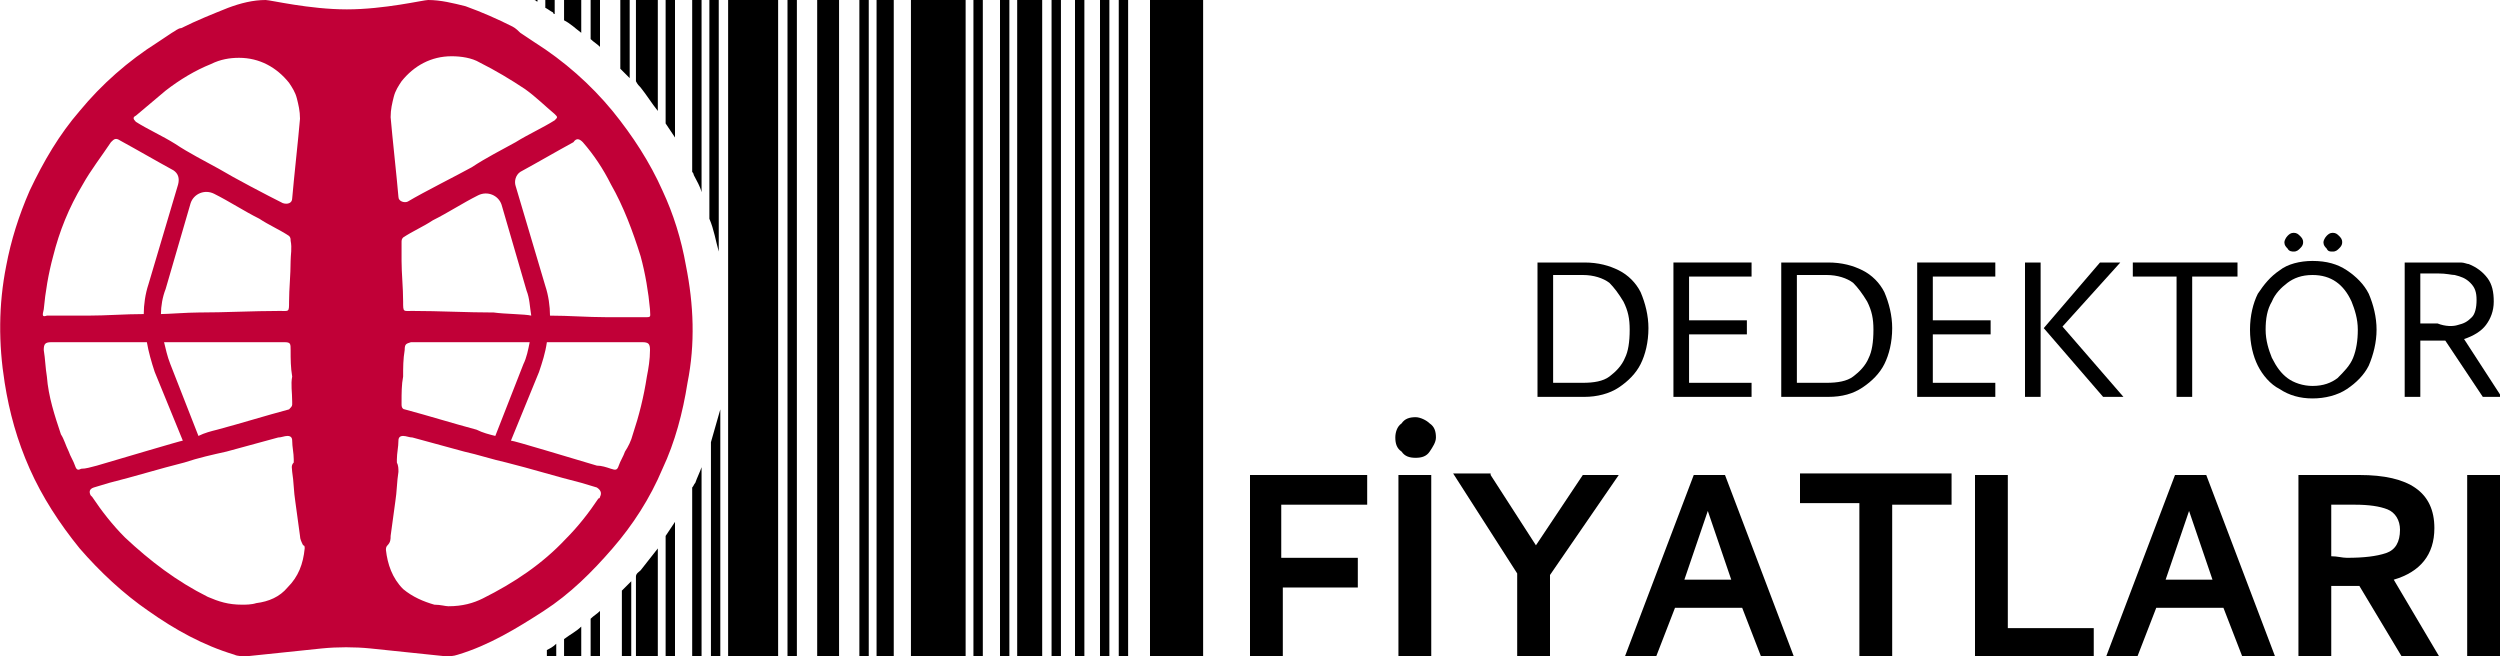 <svg width="160" height="42" viewBox="0 0 160 42" xmlns="http://www.w3.org/2000/svg">
<rect x="58.3" y="0" width="3.5" height="42"/>
<rect x="46.6" y="0" width="3.2" height="42"/>
<rect x="73.6" y="0" width="3.4" height="42"/>
<rect x="52.3" y="0" width="1.4" height="42"/>
<path d="M42.1,0v7.1c-0.4-0.5-0.7-1-1.1-1.5c-0.1-0.1-0.2-0.2-0.3-0.4V0H42.1z"/>
<path d="M41,36.5c0.4-0.5,0.7-0.9,1.1-1.4V42h-1.4v-5.1C40.7,36.7,40.9,36.6,41,36.5z"/>
<rect x="65.1" y="0" width="1.6" height="42"/>
<path d="M37.2,0v2.1c-0.4-0.3-0.7-0.6-1.1-0.8V0H37.2z"/>
<path d="M36.1,40.9c0.4-0.3,0.8-0.5,1.1-0.8c0,1.2,0,1.9,0,1.9h-1.1V40.9z"/>
<rect x="56.1" y="0" width="1.1" height="42"/>
<rect x="55" y="0" width="0.6" height="42"/>
<rect x="62.3" y="0" width="0.6" height="42"/>
<rect x="64" y="0" width="0.6" height="42"/>
<path d="M38.4,0v3c-0.2-0.2-0.4-0.3-0.6-0.5V0H38.4z"/>
<path d="M37.8,39.6c0.2-0.2,0.4-0.3,0.6-0.5V42h-0.6V39.6z"/>
<rect x="67.3" y="0" width="0.6" height="42"/>
<rect x="68.8" y="0" width="0.6" height="42"/>
<rect x="70.4" y="0" width="0.6" height="42"/>
<rect x="71.6" y="0" width="0.6" height="42"/>
<path d="M35.5,0v0.9c0,0-0.1,0-0.1-0.1c-0.2-0.1-0.3-0.2-0.5-0.3V0H35.5z"/>
<path d="M35,41.6c0.2-0.1,0.4-0.2,0.6-0.4V42H35V41.6z"/>
<path d="M34.4,0v0.1c-0.1,0-0.1-0.1-0.2-0.1H34.4z"/>
<path d="M34.4,42C34.4,42,34.4,42,34.4,42L34.4,42L34.4,42z"/>
<path d="M43.2,0v8.8c-0.2-0.3-0.4-0.6-0.6-0.9V0H43.2z"/>
<path d="M42.6,34.3c0.2-0.3,0.4-0.6,0.6-0.9V42h-0.6V34.3z"/>
<rect x="50.4" y="0" width="0.6" height="42"/>
<path d="M40.3,0v5c-0.2-0.2-0.4-0.4-0.6-0.6V0H40.3z"/>
<path d="M39.8,37.8c0.2-0.2,0.4-0.4,0.6-0.6V42h-0.6V37.8z"/>
<path d="M46,0v16.1c-0.2-0.7-0.3-1.4-0.6-2.1V0H46z"/>
<path d="M45.5,28.3c0.2-0.7,0.4-1.4,0.6-2.1V42h-0.6V28.3z"/>
<path d="M44.9,0v12.3c-0.1-0.4-0.3-0.7-0.5-1.1c0-0.1-0.1-0.2-0.1-0.2V0H44.9z"/>
<path d="M44.5,30.9c0.1-0.3,0.3-0.7,0.4-1V42h-0.6V31.2C44.4,31.1,44.4,31,44.5,30.9z"/>
<path fill="#C10037" d="M43.9,17c-0.3-1.7-0.8-3.3-1.5-4.8c-0.8-1.8-1.9-3.5-3.2-5.1c-1.4-1.7-3.1-3.2-5-4.4c-0.3-0.2-0.6-0.4-0.9-0.6
C33.2,2,33,1.8,32.8,1.7c-1-0.5-1.9-0.9-3-1.3C29,0.2,28.2,0,27.4,0c-0.3,0-2.8,0.6-5.2,0.6S17.3,0,17,0c-0.8,0-1.6,0.2-2.4,0.5
c-1,0.4-2,0.8-3,1.3C11.4,1.8,11.2,2,11,2.1c-0.3,0.2-0.6,0.4-0.9,0.6c-1.9,1.2-3.6,2.7-5,4.4c-1.3,1.5-2.3,3.2-3.2,5.1
c-0.7,1.6-1.2,3.2-1.5,4.8c-0.5,2.5-0.5,5-0.1,7.5c0.3,1.9,0.8,3.7,1.6,5.5c0.8,1.8,1.9,3.5,3.2,5.1c1.3,1.5,2.8,2.9,4.4,4
c1.7,1.2,3.5,2.2,5.5,2.8h0c0.2,0.1,0.5,0.1,0.8,0.1l4.8-0.5c1-0.1,2.1-0.1,3.1,0l4.8,0.5c0.3,0,0.5,0,0.8-0.1h0
c2-0.6,3.8-1.7,5.5-2.8c1.7-1.1,3.1-2.5,4.4-4c1.3-1.5,2.4-3.2,3.2-5.1c0.8-1.7,1.3-3.6,1.6-5.5C44.5,22,44.4,19.5,43.9,17z
 M8.7,7.4c0.6-0.5,1.3-1.1,1.9-1.6c0.9-0.7,1.9-1.3,2.9-1.7c0.6-0.3,1.2-0.4,1.8-0.4c1.3,0,2.4,0.6,3.2,1.6c0.2,0.3,0.4,0.6,0.5,1
c0,0,0,0,0,0c0.1,0.4,0.2,0.8,0.2,1.3c-0.1,1.2-0.4,3.9-0.5,5.1c0,0.3-0.3,0.4-0.6,0.3c-1-0.5-3.1-1.6-4.1-2.2
c-0.9-0.5-1.9-1-2.8-1.6c-0.8-0.5-1.7-0.9-2.5-1.4C8.5,7.6,8.5,7.5,8.7,7.4z M18.6,16.7c0,0.9-0.1,1.8-0.1,2.6
c0,0.7,0,0.6-0.6,0.6c-1.7,0-3.5,0.1-5.2,0.1c-0.7,0-2,0.1-2.4,0.1c0-0.5,0.1-1.1,0.3-1.6l1.6-5.5c0.2-0.6,0.9-0.9,1.5-0.6
c1,0.5,1.9,1.1,2.9,1.6c0.6,0.4,1.3,0.7,1.9,1.1c0.1,0.1,0.1,0.2,0.1,0.3C18.7,15.9,18.6,16.3,18.6,16.7z M18.7,25.7
c0,0.1,0,0.2,0,0.2c0,0.1-0.1,0.2-0.2,0.3c-1.5,0.4-3.1,0.9-4.6,1.3c-0.4,0.1-0.8,0.2-1.2,0.4l-1.8-4.6c-0.2-0.5-0.3-1-0.4-1.4
h1.5c0.9,0,1.8,0,2.7,0c0.6,0,1.2,0,1.9,0c0.5,0,1,0,1.5,0c0,0,0.1,0,0.1,0c0.4,0,0.4,0.1,0.4,0.5c0,0.6,0,1.1,0.1,1.7
C18.6,24.6,18.7,25.1,18.7,25.7z M2.8,19.8c0.1-1.1,0.3-2.3,0.6-3.4c0.4-1.6,1-3.1,1.9-4.6c0.5-0.9,1.2-1.8,1.8-2.7
C7.3,8.9,7.4,8.8,7.7,9c1.1,0.6,2.3,1.3,3.4,1.9c0,0,0,0,0,0c0.3,0.2,0.4,0.5,0.3,0.9l-1.9,6.4c-0.2,0.6-0.3,1.3-0.3,1.9
c-1.2,0-2.4,0.1-3.6,0.1c-0.9,0-1.7,0-2.6,0C2.7,20.3,2.7,20.2,2.8,19.8z M4.8,29.8c-0.1-0.3-0.3-0.6-0.4-0.9
c-0.2-0.4-0.3-0.8-0.5-1.1c-0.4-1.2-0.8-2.4-0.9-3.7c-0.1-0.6-0.1-1.1-0.2-1.7c0-0.4,0.1-0.5,0.5-0.5c0.7,0,1.4,0,2.1,0
c1.3,0,2.7,0,4,0c0.1,0.6,0.3,1.3,0.5,1.9l1.8,4.4c-0.1,0-3.8,1.1-5.5,1.6C5.8,29.9,5.5,30,5.2,30C5,30.1,4.9,30.1,4.8,29.8z
 M19.5,35.1c-0.1,1-0.4,1.8-1.1,2.5c-0.5,0.6-1.2,0.9-2,1c-0.3,0.1-0.7,0.1-0.9,0.1c-0.9,0-1.5-0.2-2.2-0.5c-2-1-3.7-2.3-5.3-3.8
c-0.8-0.8-1.5-1.7-2.1-2.6c0,0-0.1-0.1-0.1-0.1c-0.1-0.2-0.1-0.4,0.2-0.5c0.3-0.1,0.7-0.2,1-0.3c1.6-0.4,3.2-0.9,4.8-1.3
c0.9-0.3,1.8-0.5,2.7-0.7c1.1-0.3,2.2-0.6,3.3-0.9c0.2,0,0.4-0.1,0.6-0.1c0.2,0,0.3,0.1,0.3,0.3c0,0.4,0.1,0.8,0.1,1.2
c0,0.1,0,0.1,0,0.2c-0.2,0.2-0.1,0.4-0.1,0.6c0.1,0.6,0.1,1.3,0.2,1.9c0.1,0.7,0.2,1.5,0.3,2.2c0,0.2,0.1,0.4,0.2,0.6
C19.5,34.9,19.5,35,19.5,35.1z M37.3,9.1c0.7,0.8,1.3,1.7,1.8,2.7c0.8,1.4,1.4,3,1.9,4.6c0.3,1.1,0.5,2.3,0.6,3.4
c0,0.4,0.1,0.5-0.2,0.5c-0.9,0-1.7,0-2.6,0c-1.2,0-2.4-0.1-3.6-0.1c0-0.6-0.1-1.3-0.3-1.9l-1.9-6.4c-0.1-0.3,0-0.7,0.3-0.9
c0,0,0,0,0,0c1.1-0.6,2.3-1.3,3.4-1.9C36.9,8.8,37.1,8.9,37.3,9.1z M31.6,20c-1.7,0-3.5-0.1-5.2-0.1c-0.6,0-0.6,0.1-0.6-0.6
c0-0.9-0.1-1.8-0.1-2.6c0-0.4,0-0.8,0-1.2c0-0.1,0-0.2,0.1-0.3c0.6-0.4,1.3-0.7,1.9-1.1c1-0.5,1.9-1.1,2.9-1.6
c0.6-0.3,1.3,0,1.5,0.6l1.6,5.5c0.2,0.5,0.2,1,0.3,1.6C33.6,20.1,32.3,20.1,31.6,20z M33.9,21.9c-0.1,0.5-0.2,1-0.4,1.4l-1.8,4.6
c-0.4-0.1-0.8-0.2-1.2-0.4c-1.5-0.4-3.1-0.9-4.6-1.3c-0.1,0-0.2-0.1-0.2-0.3c0-0.1,0-0.2,0-0.2c0-0.5,0-1.1,0.1-1.6
c0-0.6,0-1.1,0.1-1.7c0-0.4,0.1-0.4,0.4-0.5c0,0,0.1,0,0.1,0c0.5,0,1,0,1.5,0c0.6,0,1.2,0,1.9,0c0.9,0,1.8,0,2.7,0H33.9z
 M25.2,6.2C25.2,6.2,25.2,6.2,25.2,6.2c0.1-0.4,0.3-0.7,0.5-1c0.8-1,1.9-1.6,3.2-1.6c0.6,0,1.3,0.1,1.8,0.4c1,0.5,2,1.1,2.9,1.7
c0.7,0.5,1.3,1.1,1.9,1.6c0.2,0.2,0.2,0.2,0,0.4c-0.8,0.5-1.7,0.9-2.5,1.4c-0.9,0.5-1.9,1-2.8,1.6c-0.9,0.5-3.1,1.6-4.1,2.2
c-0.2,0.1-0.6,0-0.6-0.3c-0.1-1.2-0.4-3.9-0.5-5.1C25,7,25.1,6.6,25.2,6.2z M38.4,31.8c0,0,0,0.1-0.1,0.1
c-0.6,0.9-1.3,1.8-2.1,2.6c-1.5,1.6-3.3,2.8-5.3,3.8c-0.6,0.3-1.3,0.5-2.2,0.5c-0.2,0-0.5-0.1-0.9-0.1c-0.7-0.2-1.4-0.5-2-1
c-0.7-0.7-1-1.6-1.1-2.5c0-0.1,0-0.2,0.1-0.3c0.2-0.2,0.2-0.4,0.2-0.6c0.1-0.7,0.2-1.5,0.3-2.2c0.1-0.6,0.1-1.3,0.2-1.9
c0-0.2,0-0.4-0.1-0.6c0,0,0-0.1,0-0.2c0-0.4,0.1-0.8,0.1-1.2c0-0.2,0.1-0.3,0.3-0.3c0.2,0,0.4,0.1,0.6,0.1
c1.1,0.3,2.2,0.6,3.3,0.9c0.9,0.2,1.8,0.5,2.7,0.7c1.6,0.4,3.2,0.9,4.8,1.3c0.3,0.1,0.7,0.2,1,0.3C38.5,31.4,38.5,31.6,38.4,31.8z
 M41.6,22.4c0,0.6-0.1,1.2-0.2,1.7c-0.2,1.3-0.5,2.5-0.9,3.7c-0.1,0.4-0.3,0.8-0.5,1.1c-0.1,0.3-0.3,0.6-0.4,0.9
c-0.1,0.3-0.2,0.3-0.5,0.2c-0.3-0.1-0.6-0.2-0.9-0.2c-1.7-0.5-5.3-1.6-5.5-1.6l1.8-4.4c0.2-0.6,0.4-1.2,0.5-1.9c1.3,0,2.7,0,4,0
c0.7,0,1.4,0,2.1,0C41.5,21.9,41.6,22,41.6,22.4z"/>
<path d="M101.4,25.4h-3v-8.6h3c0.9,0,1.6,0.2,2.2,0.5c0.6,0.3,1.1,0.8,1.4,1.4c0.3,0.7,0.5,1.5,0.5,2.3c0,0.9-0.2,1.7-0.5,2.3
c-0.3,0.6-0.8,1.1-1.4,1.5C103,25.2,102.2,25.4,101.4,25.4z M99.4,24.5h1.9c0.7,0,1.3-0.1,1.7-0.4c0.4-0.3,0.8-0.7,1-1.2
c0.2-0.4,0.3-1,0.3-1.8c0-0.7-0.1-1.2-0.4-1.8c-0.3-0.5-0.6-0.9-0.9-1.2c-0.4-0.3-1-0.5-1.7-0.5h-1.9V24.5z"/>
<path d="M107.1,25.4v-8.6h5v0.9h-4v2.8h3.7v0.9h-3.7v3.1h4v0.9H107.1z"/>
<path d="M117,25.4h-3v-8.6h3c0.9,0,1.6,0.2,2.2,0.5c0.6,0.3,1.1,0.8,1.4,1.4c0.3,0.7,0.5,1.5,0.5,2.3c0,0.9-0.2,1.7-0.5,2.3
c-0.3,0.6-0.8,1.1-1.4,1.5C118.6,25.2,117.9,25.4,117,25.4z M115,24.5h1.9c0.7,0,1.3-0.1,1.7-0.4c0.4-0.3,0.8-0.7,1-1.2
c0.2-0.4,0.3-1,0.3-1.8c0-0.7-0.1-1.2-0.4-1.8c-0.3-0.5-0.6-0.9-0.9-1.2c-0.4-0.3-1-0.5-1.7-0.5H115V24.5z"/>
<path d="M122.7,25.4v-8.6h5v0.9h-4v2.8h3.7v0.9h-3.7v3.1h4v0.9H122.7z"/>
<path d="M129.6,16.8h1v8.6h-1V16.8z M134.4,16.8h1.3l-3.7,4.1l3.9,4.5h-1.3l-3.8-4.4L134.4,16.8z"/>
<path d="M136.4,16.8h6.8v0.9h-2.9v7.7h-1v-7.7h-2.8V16.8z"/>
<path d="M149.3,16.1c0.2,0,0.3-0.1,0.4-0.2c0.1-0.1,0.2-0.2,0.2-0.4c0-0.2-0.1-0.3-0.2-0.4c-0.1-0.1-0.2-0.2-0.4-0.2
s-0.3,0.1-0.4,0.2c-0.1,0.1-0.2,0.3-0.2,0.4c0,0.2,0.1,0.3,0.2,0.4C149,16.1,149.1,16.1,149.3,16.1z"/>
<path d="M151.6,18.8c-0.3-0.6-0.8-1.1-1.4-1.5c-0.6-0.4-1.3-0.6-2.2-0.6c-0.8,0-1.6,0.2-2.1,0.6c-0.6,0.4-1,0.9-1.4,1.5
c-0.3,0.6-0.5,1.4-0.5,2.3c0,0.9,0.2,1.7,0.5,2.3c0.3,0.6,0.8,1.2,1.4,1.5c0.6,0.4,1.3,0.6,2.1,0.6c0.8,0,1.6-0.2,2.2-0.6
c0.6-0.4,1.1-0.9,1.4-1.5c0.3-0.7,0.5-1.5,0.5-2.3C152.1,20.3,151.9,19.5,151.6,18.8z M150.6,22.9c-0.2,0.5-0.6,0.9-1,1.3
c-0.4,0.3-0.9,0.5-1.6,0.5c-0.6,0-1.2-0.2-1.6-0.5c-0.4-0.3-0.7-0.7-1-1.3c-0.2-0.5-0.4-1.1-0.4-1.8c0-0.7,0.1-1.3,0.4-1.8
c0.2-0.5,0.6-0.9,1-1.2c0.4-0.3,0.9-0.5,1.6-0.5c1.2,0,2,0.6,2.5,1.7c0.2,0.5,0.4,1.1,0.4,1.8C150.9,21.8,150.8,22.4,150.6,22.9z"/>
<path d="M146.8,16.1c0.2,0,0.3-0.1,0.4-0.2c0.1-0.1,0.2-0.2,0.2-0.4c0-0.2-0.1-0.3-0.2-0.4c-0.1-0.1-0.2-0.2-0.4-0.2
s-0.3,0.1-0.4,0.2c-0.1,0.1-0.2,0.3-0.2,0.4c0,0.2,0.1,0.3,0.2,0.4C146.5,16.1,146.7,16.1,146.8,16.1z"/>
<path d="M156.5,21.8h-1.6v3.6h-1v-8.6h2.7c0.4,0,0.7,0,0.9,0c0.2,0,0.4,0.1,0.5,0.1c0.5,0.2,0.9,0.5,1.2,0.9
c0.3,0.4,0.4,0.9,0.4,1.5c0,0.6-0.2,1.1-0.5,1.5c-0.3,0.4-0.8,0.7-1.4,0.9l2.4,3.7h-1.2L156.5,21.8z M157.3,20.8
c0.4-0.1,0.6-0.2,0.9-0.5c0.2-0.2,0.3-0.6,0.3-1.1c0-0.5-0.1-0.8-0.4-1.1c-0.3-0.3-0.6-0.4-1-0.5c-0.2,0-0.5-0.1-1.1-0.1h-1.1v3.2
c0.4,0,0.8,0,1.1,0C156.5,20.9,157,20.9,157.3,20.8z"/>
<path d="M82.1,35.7h4.8v1.9h-4.8V42H80V30.4h7.5v1.9h-5.5V35.7z"/>
<path d="M90.6,29.3c0.4,0,0.7-0.1,0.9-0.4c0.2-0.3,0.4-0.6,0.4-0.9c0-0.4-0.1-0.7-0.4-0.9c-0.2-0.2-0.6-0.4-0.9-0.4
c-0.4,0-0.7,0.1-0.9,0.4c-0.3,0.2-0.4,0.6-0.4,0.9c0,0.4,0.1,0.7,0.4,0.9C89.9,29.2,90.2,29.3,90.6,29.3z"/>
<rect x="89.5" y="30.4" width="2.1" height="11.6"/>
<path d="M95.4,30.4l2.9,4.5l3-4.5h2.3l-4.4,6.4V42h-2.1v-5.3l-4.1-6.4H95.4z"/>
<path d="M110.4,30.4l4.4,11.6h-2.1l-1.2-3.1h-4.3L106,42h-2l4.4-11.6H110.4z M109.3,32.7l-1.5,4.4h3L109.3,32.7z"/>
<path d="M124.9,30.4v1.9h-3.8V42H119v-9.8h-3.8v-1.9H124.9z"/>
<path d="M128.5,30.4v9.8h5.5V42h-7.6V30.4H128.5z"/>
<path d="M141.2,30.4l4.4,11.6h-2.1l-1.2-3.1H138l-1.2,3.1h-2l4.4-11.6H141.2z M140.1,32.7l-1.5,4.4h3L140.1,32.7z"/>
<path d="M151,30.4c3.2,0,4.8,1.1,4.8,3.4c0,1.7-0.9,2.8-2.6,3.3l2.9,4.9h-2.4l-2.7-4.5c-0.2,0-0.5,0-0.9,0c-0.2,0-0.5,0-0.9,0V42
h-2.1V30.4H151z M149.2,35.6c0.4,0,0.7,0.1,1,0.1c1.1,0,1.9-0.1,2.5-0.3c0.6-0.2,0.9-0.7,0.9-1.5c0-0.6-0.3-1.1-0.8-1.3
c-0.5-0.2-1.2-0.3-2.1-0.3h-1.5V35.6z"/>
<path d="M160,30.4V42h-2.1V30.4H160z"/>
</svg>